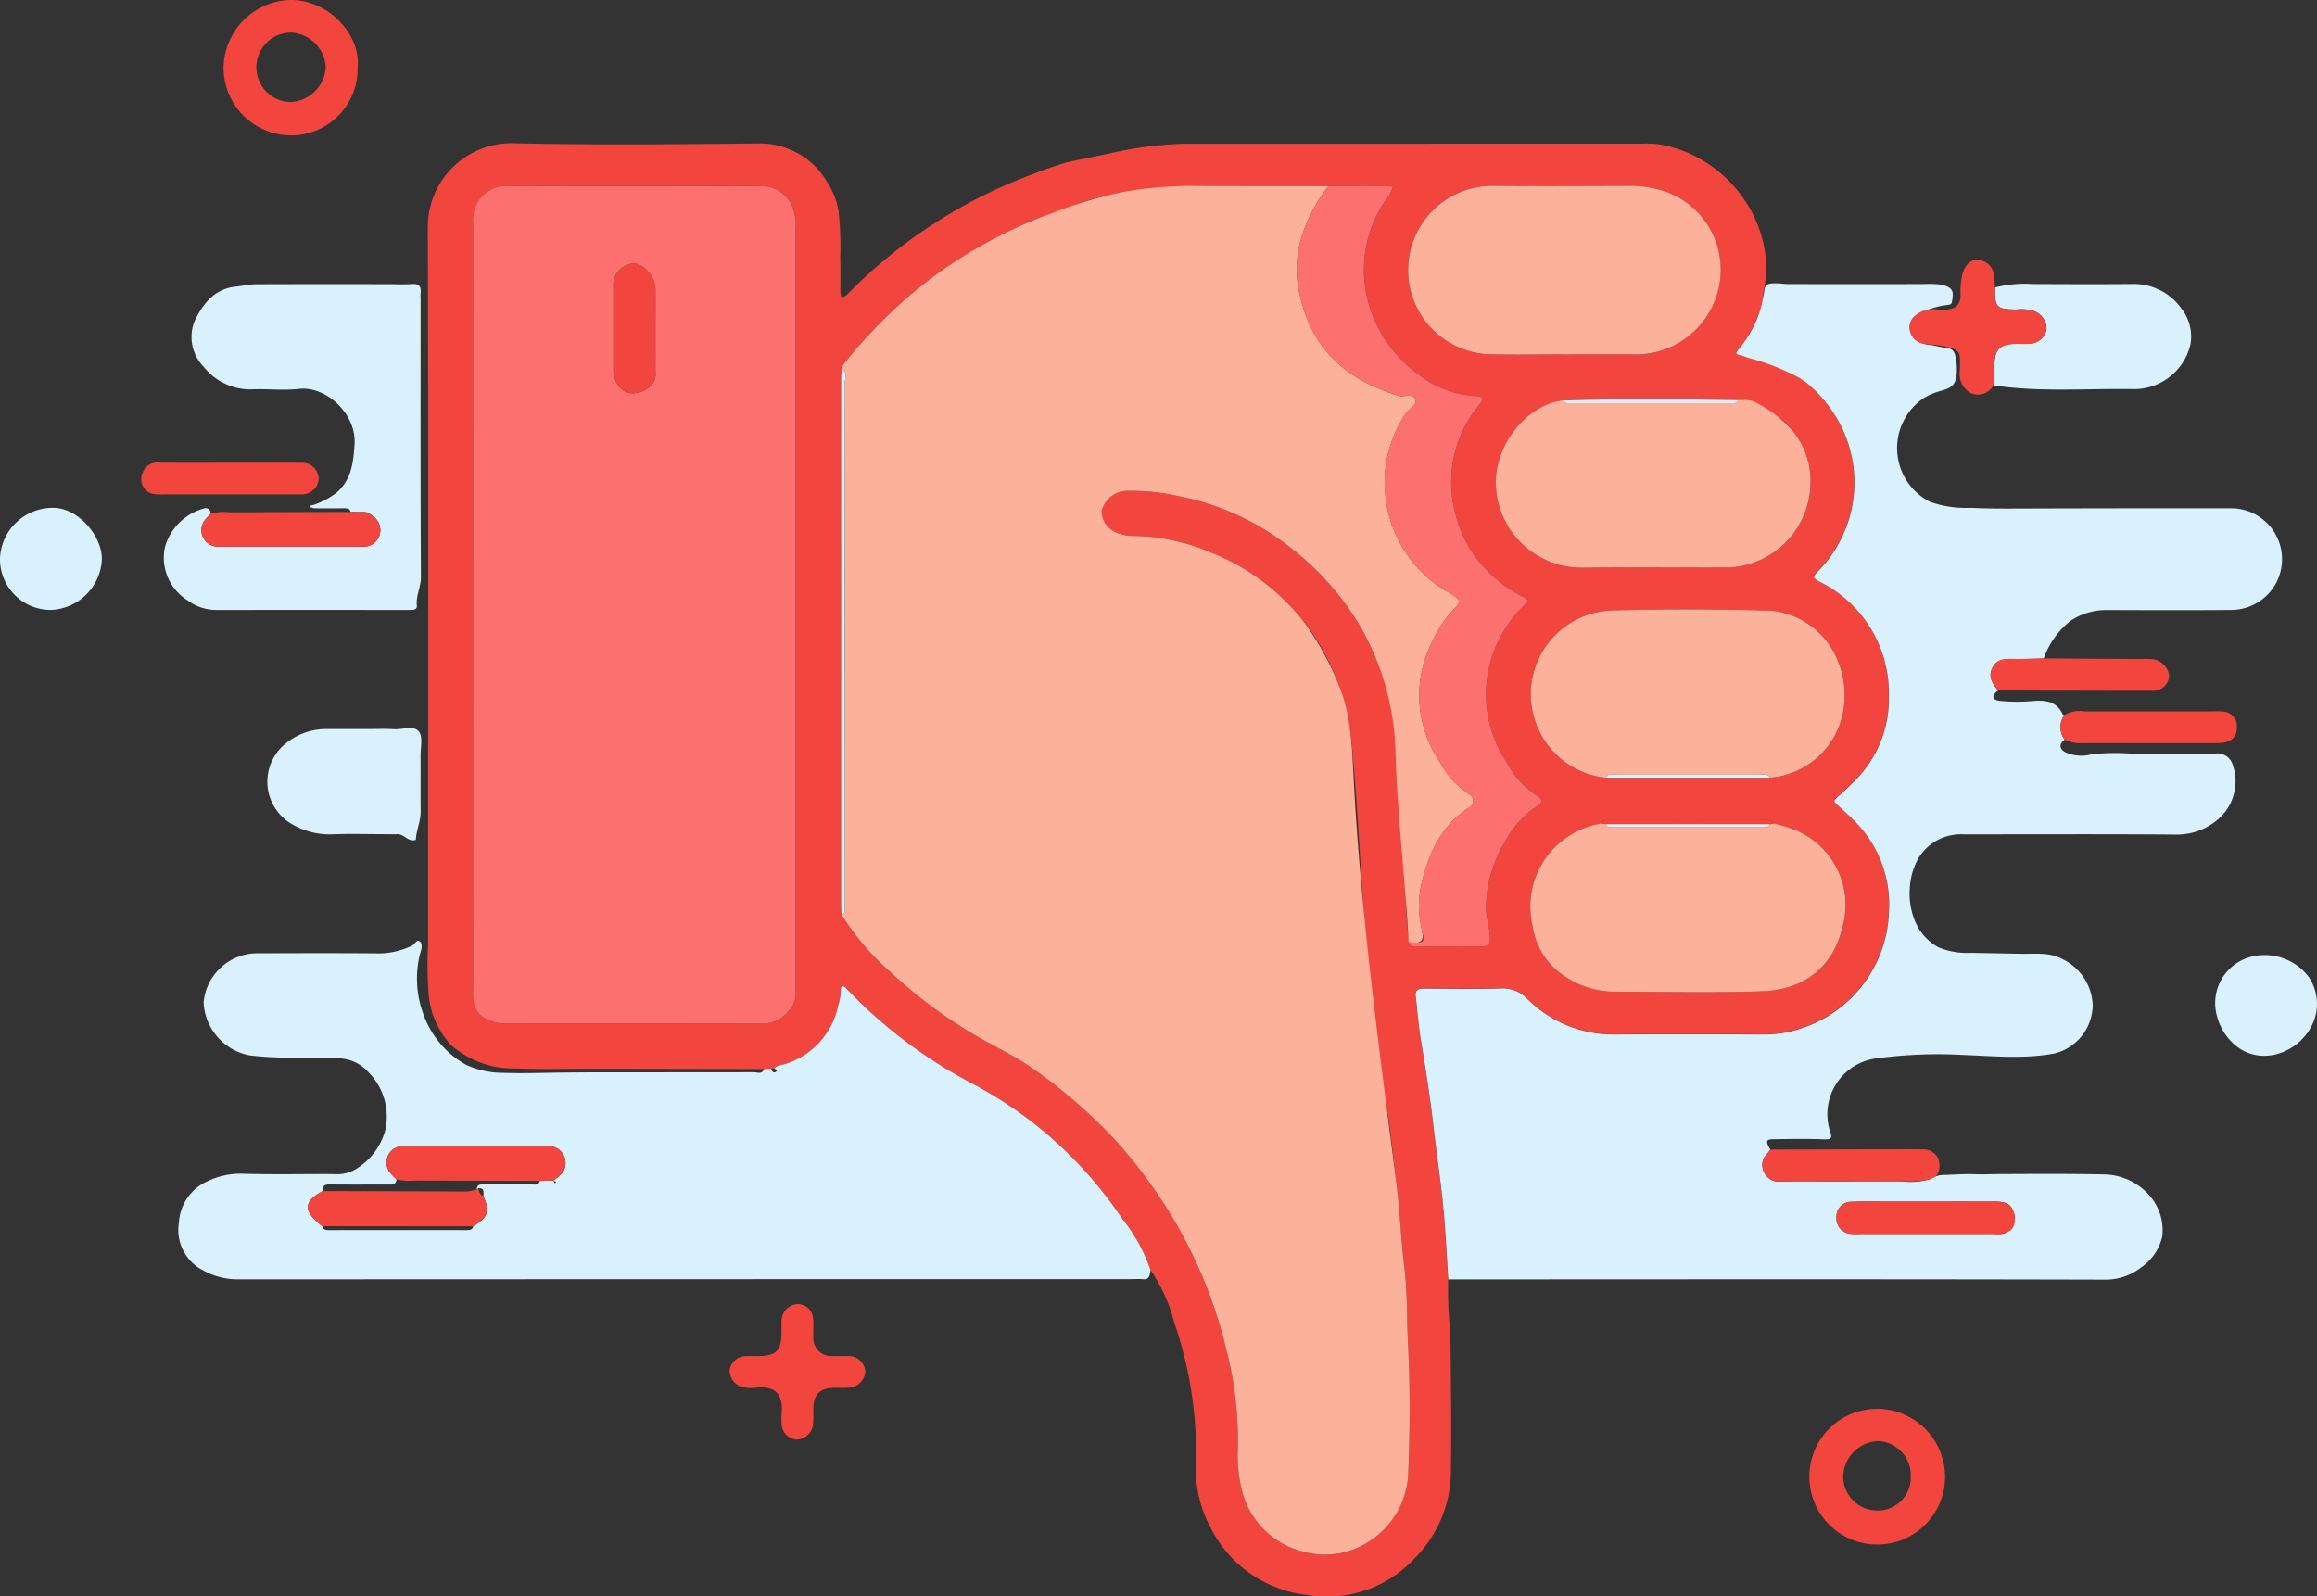 <svg xmlns="http://www.w3.org/2000/svg" width="213.584" height="147.158" viewBox="0 0 213.584 147.158">
  <rect x="0" y="0" width="213.584" height="147.158" fill="#333333" stroke="none"/>
  <g id="Grupo_3167" data-name="Grupo 3167" transform="translate(-42.808 -79.97)">
    <path id="Caminho_2665" data-name="Caminho 2665" d="M285.39,139.916c-.212.21-.073.339.189.395.449.1.885.252,1.326.38q.686.2,1.362.429a14.373,14.373,0,0,1,2.077.841,9.229,9.229,0,0,1,1.77,1.2,12.664,12.664,0,0,1,2.434,2.954,11.657,11.657,0,0,1-1.669,14.06c-.593.624-.585.65.152,1.053a11.459,11.459,0,0,1,6.32,10.432,10.685,10.685,0,0,1-3.215,7.965c-.532.532-1.09,1.039-1.648,1.543-.205.186-.209.314,0,.5.558.5,1.12,1.007,1.646,1.544a10.822,10.822,0,0,1,3.225,8.441,11.718,11.718,0,0,1-8.541,10.862,10.448,10.448,0,0,1-3.17.421c-4.519-.02-9.038-.032-13.557,0a11.22,11.22,0,0,1-8.1-3.31,3.048,3.048,0,0,0-2.411-.929c-2.366.056-4.734.028-7.1.009-.541,0-.811.153-.742.731.159,1.325.251,2.66.47,3.975.456,2.734.883,5.47,1.193,8.225.269,2.383.638,4.756.871,7.143.219,2.238.317,4.488.469,6.733a39.281,39.281,0,0,0,.2,4.971c.066,4.251.1,8.5.058,12.755a11.459,11.459,0,0,1-3.3,7.961,11.028,11.028,0,0,1-10.05,3.412,11.335,11.335,0,0,1-8.886-6.358,11.174,11.174,0,0,1-1.273-5.565,36.939,36.939,0,0,0-2.021-13.244,14.849,14.849,0,0,0-2.171-4.773,15.486,15.486,0,0,0-2.6-4.724A37.922,37.922,0,0,0,214.919,207.5a44.467,44.467,0,0,1-11.046-8.159c-.226-.229-.447-.464-.679-.688-.074-.071-.189-.173-.261-.156-.169.039-.185.207-.179.362a4.892,4.892,0,0,1-.241,1.408,7.118,7.118,0,0,1-5.528,5.568,1.384,1.384,0,0,0-.385.26l-.137-.006-.133.034-.651.026-8.644-.015-7.264-.012c-2.316,0-4.646.061-6.962-.031a8.663,8.663,0,0,1-6.038-2.211,7.912,7.912,0,0,1-1.988-4.4,33.939,33.939,0,0,1-.074-4.8c0-2.412,0-4.823,0-7.235,0-19.645.034-39.291-.027-58.936a7.72,7.72,0,0,1,7.715-7.705c7.589.171,15.185.1,22.776.02a7.177,7.177,0,0,1,6.341,3.59,6.784,6.784,0,0,1,1.03,2.639,29.3,29.3,0,0,1,.157,4.333c.046,1.074.007,2.152.021,3.229a1.567,1.567,0,0,0,.135.429,3.279,3.279,0,0,0,.409-.234,3.708,3.708,0,0,0,.344-.34,46.6,46.6,0,0,1,16.009-10.5c1.044-.41,2.09-.817,3.162-1.151a11.3,11.3,0,0,1,1.093-.318l1.209-.249,2.382-.49a34.884,34.884,0,0,1,7.01-.909q21.06-.005,42.12-.007a9.5,9.5,0,0,1,1.61.064c6.715,1.16,10.888,7.8,9.623,13.491a7.668,7.668,0,0,0-.072,1.286C287.046,137.148,286.58,138.732,285.39,139.916Zm9.879,32.249a8.252,8.252,0,0,0-1.149-4.736,7.339,7.339,0,0,0-6.426-3.562c-4.566-.119-9.14-.129-13.7,0a7.738,7.738,0,0,0-.735,15.429H288.4A7.452,7.452,0,0,0,295.269,172.165Zm-8.323-27.491a4.014,4.014,0,0,0-1.353-.186q-.851-.024-1.7-.034-2.421-.033-4.843-.048t-4.843.007q-1.21.011-2.421.034c-.794.015-1.606-.01-2.4.058-2.955.248-6.155,3.568-6.25,7.431a7.9,7.9,0,0,0,7.983,8c4.469-.05,8.938,0,13.407-.017a7.861,7.861,0,0,0,7.43-6.168q.061-.285.1-.573a7.753,7.753,0,0,0-.219-3.355,7.392,7.392,0,0,0-1.61-2.823,6.9,6.9,0,0,0-1.115-.982q-.625-.471-1.291-.885a6.232,6.232,0,0,0-.672-.373C287.083,144.73,287.015,144.7,286.946,144.674Zm1.133,38.533q-7.253.005-14.5,0c-.272,0-.54-.029-.665.29a7.777,7.777,0,0,0-6.355,9.605,6.549,6.549,0,0,0,2.952,4.5,8.157,8.157,0,0,0,4.475,1.41c4.567.007,9.137.117,13.7-.035,3.774-.125,6.52-2.145,7.4-5.887a7.468,7.468,0,0,0-4.806-9.154,15.108,15.108,0,0,0-1.528-.438C288.619,183.178,288.351,183.207,288.079,183.207Zm-33.457,2.9c.232,2.776.136,5.62.537,8.373a.383.383,0,0,0,.429.362c2.1,0,4.2-.021,6.3,0,.585.006.72-.247.711-.776-.018-1.063-.442-2.06-.362-3.154a12.116,12.116,0,0,1,1.793-5.806,9.015,9.015,0,0,1,2.842-3.15c.616-.37.624-.7.005-1.041a8.062,8.062,0,0,1-2.728-3.037,11.251,11.251,0,0,1-.013-12.532,10.672,10.672,0,0,1,1.518-1.846c.552-.553.55-.592-.19-.971a12.3,12.3,0,0,1-2.95-2.144,11.355,11.355,0,0,1-3.139-5.593,11.075,11.075,0,0,1,2.2-9.813c.16-.209.43-.395.28-.683-.1-.2-.366-.164-.583-.176a9.555,9.555,0,0,1-5.5-2.18,12.133,12.133,0,0,1-4.257-6.031,11.3,11.3,0,0,1,1.353-9.68,4.691,4.691,0,0,0,.807-1.426c-.533-.021-1.066-.057-1.6-.06-1.453-.006-2.906,0-4.359,0-3.921,0-7.842.005-11.762-.007a46.383,46.383,0,0,0-5.761.415,30.908,30.908,0,0,0-3.484.615,19.69,19.69,0,0,0-3.189,1.047c-1.01.437-2.1.688-3.116,1.127a43.732,43.732,0,0,0-10.276,6.042,46.468,46.468,0,0,0-7.1,7.167,1.867,1.867,0,0,0-.191.417c-.019.321-.055.642-.055.963q0,24.207,0,48.415c0,.322.024.644.037.965a23.746,23.746,0,0,0,4.441,5.234,44.922,44.922,0,0,0,8.368,6.167c1.44.81,2.934,1.535,4.31,2.441a45.434,45.434,0,0,1,5.292,4.167,39.5,39.5,0,0,1,5.668,6.262,43.594,43.594,0,0,1,7.438,16,33.266,33.266,0,0,1,1.011,9.2,13.034,13.034,0,0,0,.321,3.339,7.729,7.729,0,0,0,5.86,5.948,7.373,7.373,0,0,0,5.944-.993,7.789,7.789,0,0,0,3.6-6.456c.157-3.975.165-7.968-.037-11.94-.111-2.192-.038-4.4-.3-6.574-.342-2.8-.446-5.622-.81-8.426-.248-1.91-.42-3.822-.7-5.727a42.068,42.068,0,0,1-.831-5.739c-.683-4.716-1.195-9.374-1.51-14.131-.318-4.8-.571-9.6-1.019-14.385a21.1,21.1,0,0,0-1.171-5.374,20.3,20.3,0,0,0-11.727-12.357A18.879,18.879,0,0,0,229.7,157a3.852,3.852,0,0,1-1.4-.254,2.188,2.188,0,0,1-1.511-2.017,2.469,2.469,0,0,1,2.113-1.872,19.228,19.228,0,0,1,4.772.433,24.049,24.049,0,0,1,10.495,4.767,25.959,25.959,0,0,1,6.051,6.608,25.6,25.6,0,0,1,3.547,9.636c.3,1.854.191,3.835.348,5.713.035.421.078.845.124,1.27A45.731,45.731,0,0,1,254.622,186.106Zm-85.758,12.6a5.666,5.666,0,0,0,.08,1.434c.317,1.188,1.3,1.574,2.378,1.79a4.158,4.158,0,0,0,.806.011c7.755,0,15.509-.015,23.264.017a3.109,3.109,0,0,0,2.627-1.245,2.168,2.168,0,0,0,.582-1.607,7.21,7.21,0,0,1,0-.807q0-34.8,0-69.6a4.8,4.8,0,0,0-.291-2.027,3.032,3.032,0,0,0-3.009-1.913q-11.551-.047-23.1-.009a3.066,3.066,0,0,0-3.334,3.389q0,17.681,0,35.364Q168.862,181.1,168.865,198.705Zm107.269-58.43a7.82,7.82,0,0,0,7.73-8.084,7.649,7.649,0,0,0-5.855-7.161,10.026,10.026,0,0,0-2.53-.3c-4.143.011-8.286.038-12.429,0a7.769,7.769,0,0,0-.637,15.524c2.312.066,4.627.012,6.941.012v0C271.615,140.27,273.875,140.247,276.134,140.275Z" transform="translate(-82.44 -27.633)" fill="#f2453d"/>
    <path id="Caminho_2666" data-name="Caminho 2666" d="M478.4,161.321a.991.991,0,0,1,.1-.355c.257-.44,1.6-.193,2.024-.192l3.477.006c2.266,0,4.561,0,6.81,0l2.425-.009a8.009,8.009,0,0,1,1.376.049,2.169,2.169,0,0,1,.778.255.769.769,0,0,1,.322.36,1.049,1.049,0,0,1,.038.477,2.531,2.531,0,0,1-.089.586c-.048.14-.177.174-.318.2a7.641,7.641,0,0,0-1.678.375,5.265,5.265,0,0,0-1.36.62,1.366,1.366,0,0,0-.419,1.6,1.665,1.665,0,0,0,.5.687,3.082,3.082,0,0,0,1.4.417c.458.092.906.2,1.368.258a.977.977,0,0,1,.631.267.943.943,0,0,1,.179.363,5.081,5.081,0,0,1,.162,1.659,2.267,2.267,0,0,1-.179.868c-.271.573-.918.695-1.47.862a6.016,6.016,0,0,0-1.421.63,5.56,5.56,0,0,0,.6,9.542,9.917,9.917,0,0,0,3.756.555c1.579.082,3.161.071,4.741.066q9.616-.031,19.233-.022a4.691,4.691,0,0,1,4.2,6.853,4.713,4.713,0,0,1-4.27,2.518c-3.767.039-7.535.019-11.3.007a5.99,5.99,0,0,0-3.409,1,7.77,7.77,0,0,0-2.468,3.474c-.909.017-1.817.054-2.726.043-.766-.009-1.534-.041-1.968.75-.468.853-.035,1.525.5,2.159-.581.4-.636.855.127.944a15.766,15.766,0,0,0,3.062.016c1.189-.094,2.217.019,2.774,1.258.014.032.1.032.15.048a1.849,1.849,0,0,0,.026,2.257c-.683.5-.365.983.155,1.205a3.557,3.557,0,0,0,2.243.164,18.854,18.854,0,0,1,3.861-.07c2.529,0,5.059.029,7.588-.018a1.475,1.475,0,0,1,1.571.858,4.625,4.625,0,0,1-.885,4.816,5.783,5.783,0,0,1-4.235,1.794c-6.566-.053-13.132-.018-19.7-.024a4.561,4.561,0,0,0-4.215,2.436,6.345,6.345,0,0,0-.671,2.568,6.662,6.662,0,0,0,.43,2.869,4.9,4.9,0,0,0,2.206,2.542,6.823,6.823,0,0,0,2.984.509l4.654.089c1.32.025,2.582-.167,3.81.495a4.926,4.926,0,0,1,2.782,4.23,4.65,4.65,0,0,1-3.452,4.447c-2.8.55-5.714.256-8.545.152a41.961,41.961,0,0,0-7.732.291,5.193,5.193,0,0,0-4.5,6.712c.2.577.227.807-.523.778-1.558-.061-3.121-.035-4.681-.01-.7.011-.734.165-.287.968a3.413,3.413,0,0,1-.29.375,1.427,1.427,0,0,0-.245,1.769,1.452,1.452,0,0,0,1.461.786c1.5-.032,3-.01,4.5-.011h.339c1.612,0,3.224-.011,4.836-.008.518,0,1.035,0,1.553.008a6.256,6.256,0,0,0,2.481-.18,5.3,5.3,0,0,1,.9-.371,5.1,5.1,0,0,1,.783-.05c.28-.015.561-.03.841-.042.56-.025,1.121-.039,1.681-.018.789.03,1.587-.012,2.378-.015,3.227-.015,6.455-.034,9.681.036a5.684,5.684,0,0,1,4.312,2.26,4.84,4.84,0,0,1,.915,3.474,4.74,4.74,0,0,1-1.972,2.856,5.28,5.28,0,0,1-3.338,1.105c-20.168-.054-40.336-.025-60.5-.022-.151-2.245-.25-4.495-.469-6.733-.233-2.387-.6-4.76-.871-7.143-.311-2.755-.738-5.491-1.193-8.225-.219-1.314-.311-2.65-.47-3.975-.07-.578.2-.736.742-.731,2.367.019,4.735.047,7.1-.009a3.048,3.048,0,0,1,2.411.929,11.22,11.22,0,0,0,8.1,3.31c4.519-.032,9.038-.02,13.557,0a10.447,10.447,0,0,0,3.17-.421,11.718,11.718,0,0,0,8.541-10.862,10.822,10.822,0,0,0-3.225-8.441c-.526-.537-1.088-1.04-1.646-1.544-.208-.188-.2-.316,0-.5.558-.5,1.116-1.012,1.648-1.543a10.685,10.685,0,0,0,3.215-7.965,11.459,11.459,0,0,0-6.32-10.432c-.737-.4-.745-.43-.152-1.053a11.657,11.657,0,0,0,1.669-14.06q-.086-.14-.174-.278a12.257,12.257,0,0,0-2.421-2.813q-.172-.144-.354-.276a4.463,4.463,0,0,1-.407-.277c-.143-.093-.3-.169-.454-.248q-.476-.247-.964-.468a20.455,20.455,0,0,0-2.086-.811q-.532-.174-1.073-.318c-.349-.093-.683-.243-1.038-.319-.262-.056-.4-.185-.189-.395a10.7,10.7,0,0,0,2.243-4.247C478.245,162.229,478.328,161.788,478.4,161.321Zm22.333,86.867a1.639,1.639,0,0,0,.5-.545,1.474,1.474,0,0,0,.2-.341,1.131,1.131,0,0,0,.011-.643,2.175,2.175,0,0,0-.327-.84c-.369-.473-1.095-.461-1.635-.463-3.118-.011-6.236,0-9.354,0-1.237,0-2.474-.032-3.709.016a1.363,1.363,0,0,0-1.382,1.454,1.425,1.425,0,0,0,1.348,1.5,7.426,7.426,0,0,0,.806.009h6.144l3.635,0h1.818c.3,0,.592-.013.887,0a5.373,5.373,0,0,0,.554.007A1.163,1.163,0,0,0,500.734,248.188Z" transform="translate(-272.944 -54.622)" fill="#d9f1fd"/>
    <path id="Caminho_2667" data-name="Caminho 2667" d="M148.84,360.128c.092-.087-.115-.2-.245-.243a1.383,1.383,0,0,1,.385-.26,7.118,7.118,0,0,0,5.528-5.568,4.893,4.893,0,0,0,.241-1.408c-.006-.155.01-.322.179-.362.072-.017.187.085.261.156.232.224.452.459.679.688a44.468,44.468,0,0,0,11.046,8.159A37.921,37.921,0,0,1,180.7,373.743a15.485,15.485,0,0,1,2.6,4.724c-.084.4-.037.9-.7.838-.427-.038-.861-.006-1.291-.006q-41.012,0-82.023.02a6.616,6.616,0,0,1-3.332-.834,4.173,4.173,0,0,1-2.219-4.387,4.445,4.445,0,0,1,2.506-3.763,7.125,7.125,0,0,1,3.357-.753c2.8.091,5.6.018,8.4.035a3.435,3.435,0,0,0,2.378-.675,6.026,6.026,0,0,0,2.367-3.312,5.783,5.783,0,0,0-1.532-5.4,3.784,3.784,0,0,0-2.6-1.279c-2.773-.08-5.54.043-8.321-.273a5.216,5.216,0,0,1-4.276-4.905,4.982,4.982,0,0,1,4.825-4.511c3.821-.008,7.643-.024,11.464.012a7.161,7.161,0,0,0,2.89-.7c.275-.116.443-.611.734-.414.394.267.057,1.031-.02,1.377a9.461,9.461,0,0,0,.36,5.323,8.634,8.634,0,0,0,3.975,4.7,8.177,8.177,0,0,0,3.329.721c1.933.07,3.89-.011,5.825-.026.964-.007,1.929-.019,2.893-.019q7.218,0,14.436-.009c.328,0,.774.227.957-.3l.651-.026C148.413,360.192,148.581,360.374,148.84,360.128Zm-20.591,10.09.138.256.124-.12-.255-.144a4.32,4.32,0,0,0,.824-.711,1.547,1.547,0,0,0-1.163-2.455,7.819,7.819,0,0,0-.8-.008h-11.89a6.507,6.507,0,0,0-.963.012,1.5,1.5,0,0,0-1.02,2.488,6.475,6.475,0,0,0,.557.574c-.07.541-.479.47-.848.47-1.765,0-3.53.013-5.295-.009-.464-.006-.714.121-.678.615-1.808.991-1.814,1.845-.022,3.234.078.33.32.361.607.361q6.352-.007,12.7,0c.287,0,.53-.027.609-.358,1.407-.908,1.533-1.287.933-2.8.021-.358.08-.742-.481-.7a.137.137,0,0,1-.125.092c.006-.48.352-.44.672-.44,1.449,0,2.9,0,4.346,0,.3,0,.666.117.784-.331Z" transform="translate(-34.436 -181.42)" fill="#d9f1fd"/>
    <path id="Caminho_2668" data-name="Caminho 2668" d="M93.792,182.069c-.04-.419-.339-.595-.67-.47a5.133,5.133,0,0,0-3.551,3.536,4.621,4.621,0,0,0,2.092,4.929,4.405,4.405,0,0,0,2.635.88q8.636-.006,17.272,0c.269,0,.538,0,.807-.011.241-.008.438-.122.411-.378-.1-.918.378-1.732.373-2.662-.048-8.5-.028-17-.028-25.493,0-.215-.018-.432,0-.645.058-.588-.1-.907-.789-.857-.749.054-1.506.012-2.259.012-4.036,0-8.071-.008-12.107.008-.626,0-1.265.162-1.865.219-2.024.192-3.05,1.636-3.777,3.089a3.922,3.922,0,0,0,.8,4.3,5.493,5.493,0,0,0,4.588,2.078c1.4-.046,2.813.121,4.194-.038,2.527-.289,5.312,2.334,5.128,5.105-.114,1.721-.286,3.252-1.656,4.456a7.385,7.385,0,0,1-2.076,1.115c-.136.059-.316.019-.406.186a1.313,1.313,0,0,0,.4.141c.915.012,1.829.011,2.744,0,.235,0,.5,0,.6.257.011.028.014.068.038.082s.122,0,.156,0l.3,0c.174,0,.347.011.521.008a1.59,1.59,0,0,1,.528.041,1.938,1.938,0,0,1,.517.317,1.711,1.711,0,0,1,.431.424,1.616,1.616,0,0,1,.28.961c0,.023,0,.047-.005.07a1.537,1.537,0,0,1-.741,1.16,1.68,1.68,0,0,1-.5.2,3.792,3.792,0,0,1-.8.026H95.008a5.176,5.176,0,0,1-.642-.01,1.521,1.521,0,0,1-1.21-2.323A4.662,4.662,0,0,1,93.792,182.069Z" transform="translate(-31.553 -54.748)" fill="#d9f1fd"/>
    <path id="Caminho_2669" data-name="Caminho 2669" d="M611.041,170.261c4.264.643,8.557.271,12.837.344a5.347,5.347,0,0,0,5.3-4.14,4.159,4.159,0,0,0-.848-3.3,5.351,5.351,0,0,0-4.5-2.249c-3.068.026-6.137.013-9.2,0a11.162,11.162,0,0,0-3.469.318c-.038,1.848.12,2,1.951,2.032a4.02,4.02,0,0,1,1.581.122,1.759,1.759,0,0,1,1.215,1.692,1.645,1.645,0,0,1-1.569,1.338c-.478.042-.963-.006-1.443.014-1.252.052-1.725.514-1.782,1.739C611.069,168.872,611.06,169.567,611.041,170.261Z" transform="translate(-384.446 -54.767)" fill="#d9f1fd"/>
    <path id="Caminho_2670" data-name="Caminho 2670" d="M128.12,287.553c-1.237,0-2.473,0-3.71,0a5.88,5.88,0,0,0-4.134,1.708,4.514,4.514,0,0,0,.94,7.024,6.926,6.926,0,0,0,3.614.974c1.717-.072,3.44-.017,5.16-.017.322,0,.647.019.967,0,.647-.048,1.028.768,1.73.52.048-.891.458-1.717.448-2.623-.018-1.719,0-3.439-.009-5.158,0-.745.224-1.7-.145-2.182-.474-.622-1.5-.187-2.283-.231C129.843,287.516,128.98,287.553,128.12,287.553Z" transform="translate(-51.55 -140.378)" fill="#d9f1fd"/>
    <path id="Caminho_2671" data-name="Caminho 2671" d="M571,487.61a6.257,6.257,0,1,1-6.3-6.141A6.287,6.287,0,0,1,571,487.61Zm-3.165.079a3.139,3.139,0,0,0-3.076-3.245,3.368,3.368,0,0,0-3.151,3.215,3.14,3.14,0,0,0,3.113,3.185A3.05,3.05,0,0,0,567.838,487.689Z" transform="translate(-348.892 -271.639)" fill="#f2453d"/>
    <path id="Caminho_2672" data-name="Caminho 2672" d="M112.763,92.453a6.246,6.246,0,0,1-6.242-6.2,6.346,6.346,0,0,1,6.152-6.284c3.545-.031,6.507,3.219,6.208,6.192A6.142,6.142,0,0,1,112.763,92.453Zm3.181-6.24a3.389,3.389,0,0,0-3.164-3.239,3.2,3.2,0,1,0-.064,6.4A3.418,3.418,0,0,0,115.944,86.213Z" transform="translate(-43.106 0)" fill="#f2453d"/>
    <path id="Caminho_2673" data-name="Caminho 2673" d="M683.558,356.638a4.554,4.554,0,0,0-.7-2.345,5.077,5.077,0,0,0-5.131-2,4.409,4.409,0,0,0-3.358,5.624,5.188,5.188,0,0,0,1.82,2.716C679.184,362.9,683.6,360.259,683.558,356.638Z" transform="translate(-427.167 -184.183)" fill="#d9f1fd"/>
    <path id="Caminho_2674" data-name="Caminho 2674" d="M42.807,229.407a4.682,4.682,0,0,0,4.714,4.708,4.911,4.911,0,0,0,4.676-4.586c.073-2.249-2.245-4.863-4.5-4.826A4.86,4.86,0,0,0,42.807,229.407Z" transform="translate(0 -97.921)" fill="#d9f1fd"/>
    <path id="Caminho_2675" data-name="Caminho 2675" d="M594.828,165.579q.015-.041.026-.083a4.858,4.858,0,0,0,.024-1.017c.008-.323.018-.646.033-.968.057-1.225.53-1.687,1.782-1.739.481-.02.965.027,1.443-.014a1.645,1.645,0,0,0,1.569-1.338,1.759,1.759,0,0,0-1.215-1.692,4.022,4.022,0,0,0-1.581-.122c-1.83-.03-1.989-.184-1.951-2.032a11.007,11.007,0,0,0-.077-1.119,1.613,1.613,0,0,0-1.484-1.433c-.676-.034-1.154.415-1.426,1.259a6.976,6.976,0,0,0-.185,1.9,1.455,1.455,0,0,1-.4,1.163,2.559,2.559,0,0,1-1.636.248,3.1,3.1,0,0,0-1.7.255,2.652,2.652,0,0,0-.662.55,1.433,1.433,0,0,0-.181,1.363,1.456,1.456,0,0,0,1.243,1c.291.053.588.066.882.093a7.309,7.309,0,0,1,1.309.234,2.259,2.259,0,0,1,.774.282.852.852,0,0,1,.309.682c.026.4.012.793,0,1.19a2.006,2.006,0,0,0,1.037,2.072A1.625,1.625,0,0,0,594.828,165.579Z" transform="translate(-368.256 -50.098)" fill="#f2453d"/>
    <path id="Caminho_2676" data-name="Caminho 2676" d="M257.065,451.622a1.552,1.552,0,0,0-1.53,1.357c-.047.425-.014.858-.019,1.288-.019,1.685-.492,2.141-2.229,2.152-.376,0-.754-.024-1.128.006a1.515,1.515,0,0,0-1.431,1.28,1.612,1.612,0,0,0,1.133,1.562,3.749,3.749,0,0,0,1.276.068c1.668-.184,2.57.44,2.383,2.463a5.068,5.068,0,0,0,0,.8,1.521,1.521,0,0,0,1.357,1.521,1.576,1.576,0,0,0,1.541-1.35,12.473,12.473,0,0,0,.025-1.448c.029-1.382.574-1.946,1.917-1.978.43-.01.862.027,1.289-.01a1.6,1.6,0,0,0,1.588-1.5,1.533,1.533,0,0,0-1.622-1.419c-.483-.019-.968.02-1.451-.005a1.64,1.64,0,0,1-1.718-1.7c-.028-.589.033-1.185-.019-1.771A1.439,1.439,0,0,0,257.065,451.622Z" transform="translate(-140.665 -251.446)" fill="#f2453d"/>
    <path id="Caminho_2677" data-name="Caminho 2677" d="M113.951,225.878c-3.709.01-7.417.015-11.126.035a4.512,4.512,0,0,0-1.754.124,4.661,4.661,0,0,0-.637.709,1.521,1.521,0,0,0,1.21,2.323,5.179,5.179,0,0,0,.642.01H114.65a3.791,3.791,0,0,0,.8-.026,1.525,1.525,0,0,0,.906-2.46,4.883,4.883,0,0,0-.851-.687C115.31,225.9,114.273,225.877,113.951,225.878Z" transform="translate(-38.831 -98.716)" fill="#f2453d"/>
    <path id="Caminho_2678" data-name="Caminho 2678" d="M615.014,267.618c-.909.016-1.817.054-2.726.043-.766-.009-1.534-.041-1.968.75-.468.853-.035,1.525.5,2.159,4.718.014,9.435.037,14.153.033a1.483,1.483,0,0,0,1.618-1.408,1.8,1.8,0,0,0-1.452-1.5,8.681,8.681,0,0,0-1.125-.021Z" transform="translate(-383.823 -126.956)" fill="#f2453d"/>
    <path id="Caminho_2679" data-name="Caminho 2679" d="M91.245,211.835c-2.15,0-4.3.016-6.45-.007a1.431,1.431,0,0,0-1.547.873,1.4,1.4,0,0,0,1.085,2.032,7.068,7.068,0,0,0,.966.019H97.233c.215,0,.431.011.645,0a1.53,1.53,0,0,0,1.575-1.465,1.5,1.5,0,0,0-1.6-1.442C95.653,211.817,93.449,211.834,91.245,211.835Z" transform="translate(-27.267 -89.21)" fill="#f2453d"/>
    <path id="Caminho_2680" data-name="Caminho 2680" d="M545.819,407.543a3.405,3.405,0,0,1-.291.375,1.426,1.426,0,0,0-.245,1.769,1.452,1.452,0,0,0,1.461.786c1.5-.032,3-.01,4.5-.011,1.615,0,3.229-.01,4.843-.009.673,0,1.348.022,2.021.009a8.341,8.341,0,0,0,2.412-.179,1.339,1.339,0,0,0,.66-.408,1.162,1.162,0,0,0,.223-.646,2.235,2.235,0,0,0-.081-.812,1.48,1.48,0,0,0-1.438-.889c-.134-.01-.269-.013-.4-.013C554.926,407.515,550.373,407.533,545.819,407.543Z" transform="translate(-339.824 -221.605)" fill="#f2453d"/>
    <path id="Caminho_2681" data-name="Caminho 2681" d="M630.412,283.019a1.849,1.849,0,0,0,.026,2.257,3.07,3.07,0,0,0,1.377.344c4.246-.015,8.493,0,12.74-.013,1.237,0,1.807-.551,1.751-1.571a1.333,1.333,0,0,0-1.3-1.345c-.481-.04-.967-.01-1.451-.01q-5.644,0-11.288,0A2.809,2.809,0,0,0,630.412,283.019Z" transform="translate(-397.301 -137.139)" fill="#f2453d"/>
    <path id="Caminho_2682" data-name="Caminho 2682" d="M327.537,132.951c-3.921,0-7.842.005-11.762-.007a39.189,39.189,0,0,0-6.926.511,37.625,37.625,0,0,0-6.44,1.867,4.76,4.76,0,0,1-.483.182c-.574.2-1.144.4-1.7.645a43.733,43.733,0,0,0-10.276,6.042,46.47,46.47,0,0,0-7.1,7.167,1.865,1.865,0,0,0-.191.417c.611.388.263.982.264,1.462q.03,23.715.017,47.43c0,.376.018.753,0,1.128a.36.36,0,0,1-.3.323,23.745,23.745,0,0,0,4.441,5.234,44.92,44.92,0,0,0,8.368,6.167c1.44.81,2.934,1.535,4.31,2.441a45.435,45.435,0,0,1,5.292,4.167,39.5,39.5,0,0,1,5.668,6.262,43.594,43.594,0,0,1,7.438,16,33.268,33.268,0,0,1,1.011,9.2,13.029,13.029,0,0,0,.321,3.339,7.729,7.729,0,0,0,5.86,5.948,7.373,7.373,0,0,0,5.944-.993,7.789,7.789,0,0,0,3.6-6.456c.157-3.975.165-7.968-.037-11.94-.111-2.192-.038-4.4-.3-6.574-.343-2.8-.446-5.622-.81-8.426-1.6-12.368-3.257-24.675-3.906-37.137-.146-2.8-.248-5.7-1.342-8.328a25.3,25.3,0,0,0-3.441-6.155,20.324,20.324,0,0,0-8.263-6.093,18.878,18.878,0,0,0-7.266-1.565,3.853,3.853,0,0,1-1.4-.254,2.188,2.188,0,0,1-1.511-2.017,2.469,2.469,0,0,1,2.113-1.872,19.228,19.228,0,0,1,4.772.433,24.05,24.05,0,0,1,10.495,4.767,25.963,25.963,0,0,1,6.051,6.607,24.365,24.365,0,0,1,3.669,12.565c.193,5.754.893,11.494,1.2,17.224,1.294.179,1.447-.121,1.193-1.306a9.227,9.227,0,0,1-.026-3.977c.652-2.831,1.781-5.419,4.367-7.1a.706.706,0,0,0-.037-1.307,8.176,8.176,0,0,1-2.613-2.93,10.847,10.847,0,0,1-.672-11.143,10.354,10.354,0,0,1,2.041-3.013c.593-.6.511-.834-.267-1.294-.046-.027-.087-.064-.134-.09a11.485,11.485,0,0,1-5.989-9.036,11.3,11.3,0,0,1,1.879-7.544c.286-.451,1.036-.767.891-1.248-.21-.694-1.013-.222-1.531-.38-4.593-1.4-7.9-4.089-9.047-8.971a10.276,10.276,0,0,1,.07-5.648A15.124,15.124,0,0,1,327.537,132.951Z" transform="translate(-162.262 -35.84)" fill="#fcb19a"/>
    <path id="Caminho_2683" data-name="Caminho 2683" d="M177.646,136.352a3.066,3.066,0,0,1,3.334-3.389q11.551-.024,23.1.009a3.032,3.032,0,0,1,3.009,1.913,4.8,4.8,0,0,1,.291,2.027q0,34.8,0,69.6a7.21,7.21,0,0,0,0,.807,2.168,2.168,0,0,1-.582,1.607,3.109,3.109,0,0,1-2.627,1.245c-7.754-.032-15.509-.017-23.264-.017a4.157,4.157,0,0,1-.806-.011c-1.074-.216-2.061-.6-2.378-1.79a5.666,5.666,0,0,1-.08-1.434q-.005-17.6,0-35.2Q177.645,154.034,177.646,136.352Zm16.805,6.161a2.614,2.614,0,0,0-1.879-2.428,2.123,2.123,0,0,0-1.969,1.537,3.548,3.548,0,0,0-.025.8q0,3.776,0,7.553a2.328,2.328,0,0,0,1.248,2.033,2.354,2.354,0,0,0,2.395-.881,1.5,1.5,0,0,0,.228-1.06c.006-1.286,0-2.571,0-3.857C194.453,144.977,194.459,143.745,194.451,142.513Z" transform="translate(-91.225 -35.845)" fill="#fc7070"/>
    <path id="Caminho_2684" data-name="Caminho 2684" d="M415.309,132.955a15.122,15.122,0,0,0-2.506,4.722,10.275,10.275,0,0,0-.07,5.648c1.144,4.882,4.453,7.571,9.047,8.971.518.158,1.321-.314,1.531.38.146.482-.6.8-.891,1.248a11.3,11.3,0,0,0-1.879,7.545,11.485,11.485,0,0,0,5.989,9.036c.047.026.088.063.134.09.779.46.86.693.267,1.294a10.355,10.355,0,0,0-2.041,3.013,10.848,10.848,0,0,0,.672,11.143,8.176,8.176,0,0,0,2.613,2.93.706.706,0,0,1,.037,1.307c-2.586,1.683-3.715,4.271-4.367,7.1a9.227,9.227,0,0,0,.026,3.977c.3,1.384.337,1.375-1.118,1.331a.383.383,0,0,0,.429.362c2.1,0,4.2-.021,6.3,0,.585.006.72-.247.711-.776-.018-1.063-.442-2.06-.362-3.154a12.115,12.115,0,0,1,1.793-5.806,9.015,9.015,0,0,1,2.842-3.15c.615-.37.624-.7.005-1.041a8.061,8.061,0,0,1-2.728-3.037,11.251,11.251,0,0,1-.013-12.532,10.668,10.668,0,0,1,1.518-1.847c.552-.553.55-.592-.19-.971a12.3,12.3,0,0,1-2.95-2.144A11.355,11.355,0,0,1,426.966,163a11.075,11.075,0,0,1,2.2-9.813c.16-.209.43-.395.28-.683-.1-.2-.366-.164-.583-.176a9.555,9.555,0,0,1-5.5-2.18,12.133,12.133,0,0,1-4.257-6.031,11.3,11.3,0,0,1,1.353-9.68,4.69,4.69,0,0,0,.807-1.426c-.533-.021-1.066-.057-1.6-.06C418.215,132.945,416.762,132.953,415.309,132.955Z" transform="translate(-250.034 -35.844)" fill="#fc7070"/>
    <path id="Caminho_2685" data-name="Caminho 2685" d="M458.4,148.465c2.26,0,4.52-.024,6.779.005a7.82,7.82,0,0,0,7.73-8.084,7.649,7.649,0,0,0-5.855-7.161,10.025,10.025,0,0,0-2.53-.3c-4.143.011-8.286.038-12.429,0a7.769,7.769,0,0,0-.637,15.524c2.312.066,4.627.012,6.941.012Z" transform="translate(-271.484 -35.827)" fill="#fcb19a"/>
    <path id="Caminho_2686" data-name="Caminho 2686" d="M485.684,314.622a7.777,7.777,0,0,0-6.355,9.605,6.549,6.549,0,0,0,2.952,4.5,8.157,8.157,0,0,0,4.475,1.41c4.567.007,9.137.117,13.7-.035,3.774-.126,6.52-2.145,7.4-5.887a7.468,7.468,0,0,0-4.806-9.154,15.108,15.108,0,0,0-1.528-.438l-.348.074c-.081.242-.26.285-.495.285q-7.077-.007-14.154,0c-.236,0-.413-.047-.492-.289Z" transform="translate(-295.215 -158.757)" fill="#fcb19a"/>
    <path id="Caminho_2687" data-name="Caminho 2687" d="M492.6,194.019a2.452,2.452,0,0,0-.5-.056c-.207,0-.413,0-.62,0-.106.342-.381.293-.648.293q-7.4,0-14.794,0c-.259,0-.543.073-.668-.263-2.955.248-6.155,3.568-6.25,7.431a7.9,7.9,0,0,0,7.983,8c4.469-.05,8.938,0,13.407-.017a7.86,7.86,0,0,0,7.43-6.168,8.06,8.06,0,0,0,.026-3.379,7.278,7.278,0,0,0-1.362-2.908,11.168,11.168,0,0,0-3.172-2.581c-.1-.063-.209-.122-.317-.175A2.319,2.319,0,0,0,492.6,194.019Z" transform="translate(-288.428 -77.123)" fill="#fcb19a"/>
    <path id="Caminho_2688" data-name="Caminho 2688" d="M501.123,269.158a7.452,7.452,0,0,0,6.869-7.126,8.252,8.252,0,0,0-1.149-4.736,7.339,7.339,0,0,0-6.426-3.562c-4.566-.119-9.14-.129-13.705,0a7.738,7.738,0,0,0-.735,15.429c.08-.239.254-.293.492-.292q7.08.007,14.16,0C500.868,268.866,501.041,268.92,501.123,269.158Z" transform="translate(-295.163 -117.499)" fill="#fcb19a"/>
    <path id="Caminho_2689" data-name="Caminho 2689" d="M282.559,235.324a.36.36,0,0,0,.3-.323c.015-.376,0-.752,0-1.128q0-23.715-.017-47.43c0-.479.347-1.074-.264-1.462-.019.321-.055.642-.055.963q0,24.207,0,48.415C282.522,234.68,282.546,235,282.559,235.324Z" transform="translate(-162.181 -71.047)" fill="#d9f1fd"/>
    <path id="Caminho_2690" data-name="Caminho 2690" d="M488.451,193.85c.125.336.409.263.668.263q7.4,0,14.794,0c.267,0,.542.049.648-.293C499.19,193.743,493.821,193.689,488.451,193.85Z" transform="translate(-301.506 -76.977)" fill="#d9f1fd"/>
    <path id="Caminho_2691" data-name="Caminho 2691" d="M500.013,313.722c-.272,0-.54-.029-.665.29l.347.071,15.14,0,.348-.074c-.124-.32-.393-.291-.664-.291" transform="translate(-308.879 -158.148)" fill="#f2453d"/>
    <path id="Caminho_2692" data-name="Caminho 2692" d="M515.561,301.009c-.082-.238-.255-.291-.493-.291q-7.08.008-14.16,0c-.238,0-.412.053-.492.292Z" transform="translate(-309.601 -149.35)" fill="#d9f1fd"/>
    <path id="Caminho_2693" data-name="Caminho 2693" d="M582.6,424.51a1.521,1.521,0,0,0,.074-.475,1.645,1.645,0,0,0-.675-1.412,2.639,2.639,0,0,0-1.335-.219c-3.118-.011-6.236,0-9.354,0-1.237,0-2.474-.032-3.709.016a1.363,1.363,0,0,0-1.382,1.454,1.425,1.425,0,0,0,1.348,1.5,7.437,7.437,0,0,0,.806.009l7.277,0h4.912a2.532,2.532,0,0,0,1.675-.313A1.194,1.194,0,0,0,582.6,424.51Z" transform="translate(-354.12 -231.67)" fill="#f2453d"/>
    <path id="Caminho_2694" data-name="Caminho 2694" d="M145.793,422.135c1.407-.908,1.533-1.287.933-2.8-.358-.1-.4-.414-.481-.7a.137.137,0,0,1-.125.092,3.51,3.51,0,0,1-1.082.206q-6.572-.033-13.144-.038c-1.808.991-1.814,1.845-.022,3.234Z" transform="translate(-59.352 -229.131)" fill="#f2453d"/>
    <path id="Caminho_2695" data-name="Caminho 2695" d="M168.344,409.758a4.317,4.317,0,0,0,.824-.711,1.547,1.547,0,0,0-1.163-2.455,7.811,7.811,0,0,0-.8-.008H155.312a6.5,6.5,0,0,0-.963.012,1.5,1.5,0,0,0-1.02,2.488,6.469,6.469,0,0,0,.557.574,5.94,5.94,0,0,0,1.762.1q5.722.027,11.444.037l1.244-.029Z" transform="translate(-74.523 -220.967)" fill="#f2453d"/>
    <path id="Caminho_2696" data-name="Caminho 2696" d="M221.488,161.1c0-1.232.006-2.464,0-3.7a2.614,2.614,0,0,0-1.879-2.428,2.123,2.123,0,0,0-1.969,1.537,3.549,3.549,0,0,0-.025.8q0,3.776,0,7.553a2.328,2.328,0,0,0,1.248,2.033,2.354,2.354,0,0,0,2.395-.881,1.5,1.5,0,0,0,.228-1.06C221.492,163.671,221.488,162.385,221.488,161.1Z" transform="translate(-118.261 -50.736)" fill="#f2453d"/>
    <path id="Caminho_2697" data-name="Caminho 2697" d="M515.56,314.844l-15.14,0c.079.242.255.289.492.289q7.077-.007,14.154,0C515.3,315.129,515.479,315.086,515.56,314.844Z" transform="translate(-309.604 -158.905)" fill="#d9f1fd"/>
  </g>
</svg>
